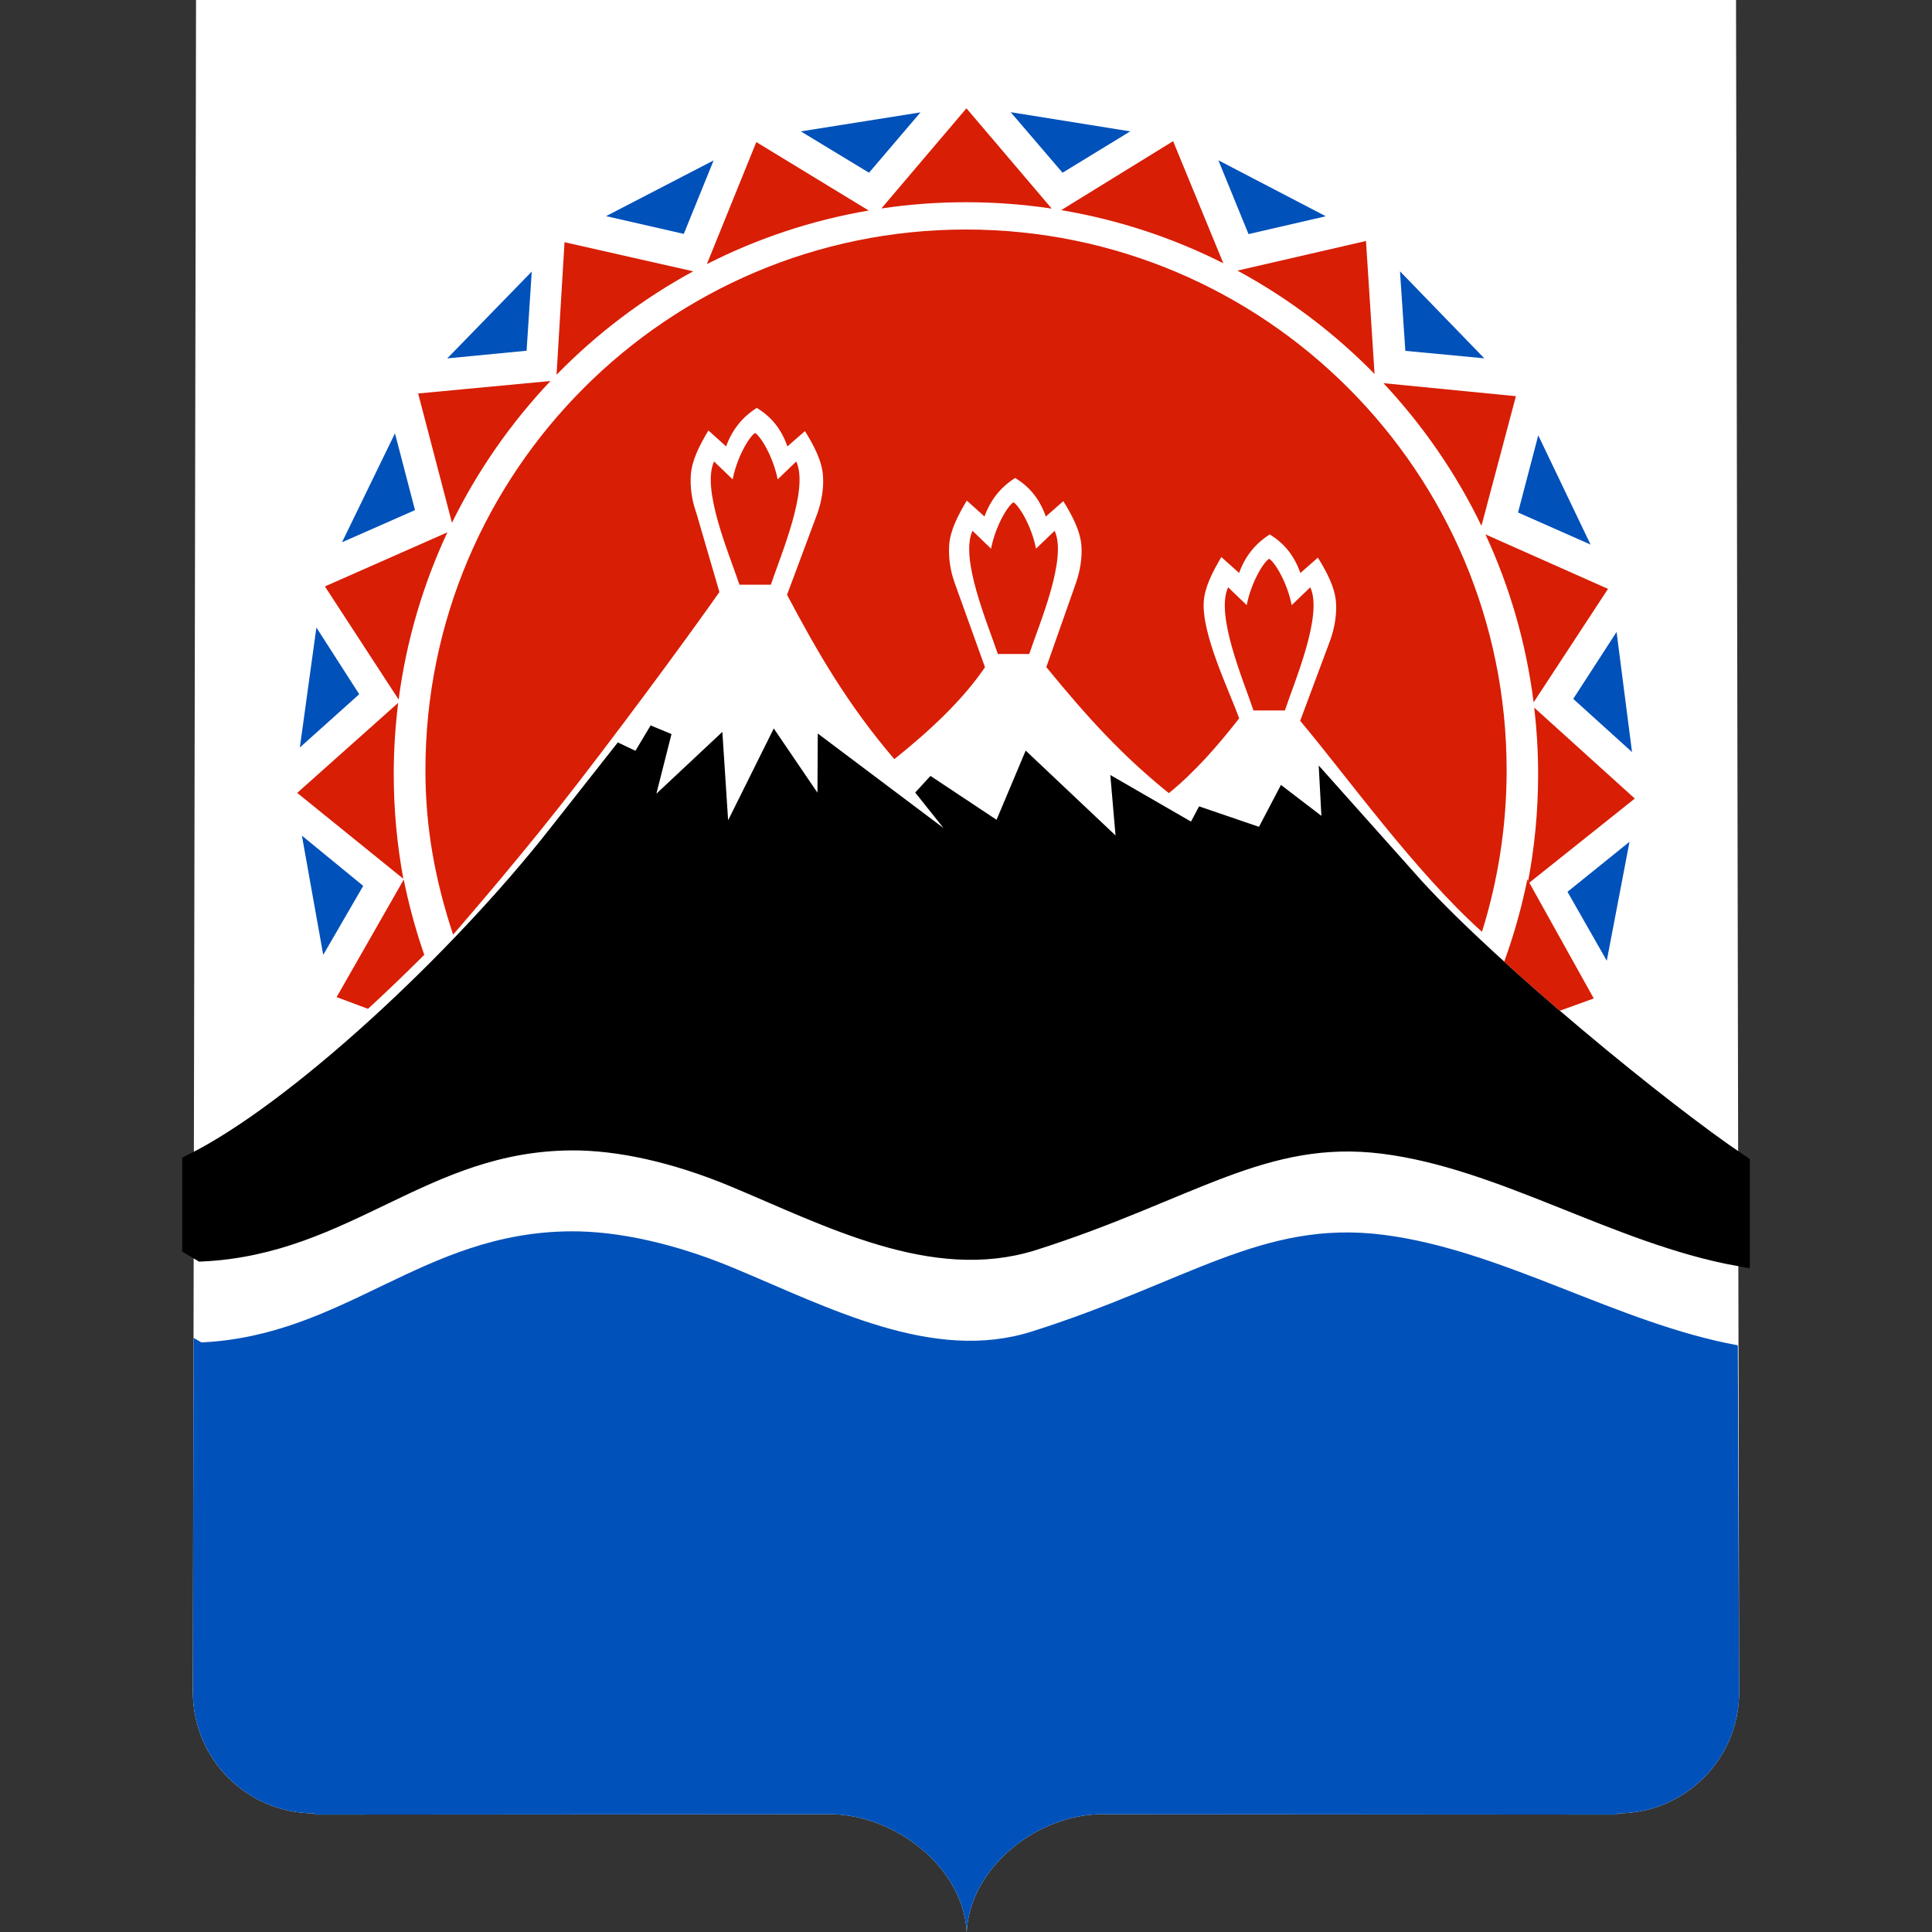 <svg width="30" height="30" viewBox="0 0 30 30" fill="none" xmlns="http://www.w3.org/2000/svg">
<rect x="0" y="0" width="30" height="30" fill="#333333" stroke="none"/>
<g clip-path="url(#clip0_713_21919)">
<path d="M26.957 9.15527e-05L27.005 26.228C27.005 26.243 27.006 26.259 27.006 26.275C27.006 27.315 26.162 28.158 25.122 28.158C25.117 28.158 25.112 28.177 25.107 28.177L17.113 28.171C16.108 28.171 15.06 28.997 15.011 30H15.01C14.961 28.997 13.892 28.171 12.887 28.171L4.893 28.177C4.888 28.177 4.883 28.158 4.878 28.158C3.838 28.158 2.995 27.315 2.995 26.275C2.995 26.259 2.995 26.243 2.995 26.228L3.044 0L26.957 9.15527e-05V9.15527e-05Z" fill="white"/>
<path d="M27.005 26.228C27.005 26.243 27.006 26.259 27.006 26.275C27.006 27.315 26.162 28.158 25.122 28.158C25.117 28.158 25.112 28.177 25.107 28.177L17.113 28.171C16.108 28.171 15.06 28.997 15.011 30H15.01C14.961 28.997 13.892 28.171 12.887 28.171L4.893 28.177C4.888 28.177 4.883 28.158 4.878 28.158C3.867 28.158 3.042 27.361 2.997 26.361V25.527L3.006 20.774L3.127 20.845C5.369 20.738 6.556 19.134 8.863 19.12C9.594 19.115 10.475 19.307 11.392 19.689C12.871 20.304 14.483 21.163 16.021 20.676C18.438 19.912 19.598 18.938 21.474 19.173C23.331 19.407 25.111 20.547 26.985 20.89L27.005 26.228H27.005Z" fill="#0051BA"/>
<path d="M3.007 18.086C4.622 17.279 7.138 14.939 8.676 12.98L9.733 11.638L9.519 12.588L10.255 11.355L9.871 12.869L11.064 11.751L11.172 13.406L12.039 11.662L12.868 12.881L12.874 11.744L15.662 13.84L14.35 12.196L15.555 12.996L15.991 11.96L17.539 13.422L17.447 12.358L20.315 14.014L18.562 12.689L19.636 13.056L19.95 12.457L20.716 13.043L20.681 12.382L21.945 13.798C23.17 15.137 25.79 17.284 26.993 18.092V19.482C25.119 19.139 23.341 17.973 21.484 17.739C19.608 17.503 18.448 18.477 16.031 19.242C14.493 19.728 12.881 18.87 11.403 18.254C10.486 17.873 9.605 17.681 8.873 17.686C6.566 17.7 5.38 19.304 3.137 19.411L3.007 19.334V18.086H3.007Z" fill="black" stroke="black" stroke-width="0.355"/>
<path d="M11.725 6.723C11.627 6.785 11.44 7.112 11.377 7.444C11.281 7.351 11.185 7.259 11.088 7.166C10.889 7.595 11.322 8.6 11.482 9.079H11.97C12.131 8.6 12.563 7.595 12.364 7.166C12.268 7.259 12.171 7.351 12.075 7.444C12.012 7.112 11.823 6.785 11.725 6.723V6.723Z" fill="#D81E05"/>
<path d="M15.737 7.799C15.639 7.861 15.452 8.188 15.389 8.52C15.293 8.427 15.197 8.334 15.101 8.242C14.902 8.671 15.334 9.676 15.494 10.155H15.982C16.143 9.676 16.575 8.671 16.376 8.242C16.28 8.334 16.183 8.427 16.087 8.52C16.024 8.188 15.835 7.861 15.737 7.799V7.799Z" fill="#D81E05"/>
<path d="M19.707 8.676C19.608 8.738 19.422 9.065 19.359 9.397C19.263 9.304 19.166 9.211 19.07 9.119C18.871 9.548 19.303 10.553 19.464 11.032H19.952C20.112 10.553 20.544 9.548 20.346 9.119C20.249 9.211 20.153 9.304 20.057 9.397C19.994 9.065 19.805 8.738 19.707 8.676V8.676Z" fill="#D81E05"/>
<path d="M14.999 3.564C19.634 3.564 23.395 7.326 23.395 11.959C23.395 12.833 23.26 13.676 23.012 14.469C21.978 13.544 20.909 12.049 20.189 11.193L20.66 9.93C20.723 9.747 20.757 9.552 20.746 9.363C20.731 9.127 20.608 8.891 20.464 8.659L20.192 8.898C20.102 8.642 19.955 8.444 19.716 8.299C19.488 8.444 19.333 8.641 19.241 8.897L18.965 8.65C18.83 8.879 18.709 9.11 18.692 9.339C18.657 9.845 19.078 10.704 19.242 11.154C18.912 11.577 18.551 11.991 18.15 12.316C17.429 11.736 16.893 11.148 16.247 10.359L16.707 9.053C16.77 8.87 16.804 8.675 16.793 8.486C16.778 8.25 16.655 8.014 16.511 7.782L16.239 8.021C16.149 7.764 16.002 7.567 15.763 7.422C15.535 7.567 15.38 7.764 15.287 8.02L15.012 7.773C14.877 8.002 14.755 8.232 14.739 8.462C14.726 8.659 14.756 8.862 14.824 9.051L15.295 10.361C14.939 10.885 14.41 11.37 13.887 11.788C13.151 10.926 12.688 10.116 12.221 9.236L12.695 7.965C12.758 7.781 12.792 7.586 12.78 7.398C12.766 7.161 12.643 6.926 12.499 6.694L12.227 6.932C12.137 6.676 11.99 6.479 11.751 6.334C11.523 6.479 11.368 6.675 11.275 6.932L11 6.684C10.864 6.914 10.743 7.144 10.727 7.374C10.714 7.57 10.744 7.774 10.812 7.963L11.171 9.193C10.888 9.6 9.939 10.909 8.983 12.147C8.14 13.239 7.305 14.2 7.036 14.513C6.757 13.67 6.606 12.857 6.606 11.959C6.606 7.326 10.368 3.564 14.999 3.564V3.564Z" fill="#D81E05"/>
<path d="M12.435 2.04L14.293 1.745L13.494 2.682L12.435 2.04V2.04Z" fill="#0051BA"/>
<path d="M15.694 1.742L17.55 2.04L16.499 2.682L15.694 1.742Z" fill="#0051BA"/>
<path d="M18.919 2.489L20.587 3.358L19.387 3.635L18.919 2.489V2.489Z" fill="#0051BA"/>
<path d="M21.739 4.213L23.048 5.564L21.822 5.448L21.739 4.213V4.213Z" fill="#0051BA"/>
<path d="M23.886 6.76L24.698 8.456L23.572 7.958L23.886 6.76V6.76Z" fill="#0051BA"/>
<path d="M25.102 9.813L25.342 11.678L24.429 10.852L25.102 9.813V9.813Z" fill="#0051BA"/>
<path d="M25.303 13.071L24.95 14.918L24.34 13.848L25.303 13.071V13.071Z" fill="#0051BA"/>
<path d="M9.411 3.356L11.081 2.491L10.618 3.632L9.411 3.356Z" fill="#0051BA"/>
<path d="M6.945 5.565L8.257 4.217L8.177 5.446L6.945 5.565V5.565Z" fill="#0051BA"/>
<path d="M5.311 8.42L6.133 6.729L6.444 7.921L5.311 8.42Z" fill="#0051BA"/>
<path d="M4.656 11.607L4.913 9.744L5.578 10.78L4.656 11.607Z" fill="#0051BA"/>
<path d="M5.019 14.827L4.688 12.976L5.64 13.756L5.019 14.827Z" fill="#0051BA"/>
<path d="M10.976 4.101L11.744 2.206L13.489 3.269C12.599 3.421 11.754 3.705 10.976 4.101V4.101Z" fill="#D81E05"/>
<path d="M8.642 5.819L8.766 3.761L10.764 4.213C9.978 4.64 9.263 5.183 8.642 5.819V5.819Z" fill="#D81E05"/>
<path d="M7.018 8.118L6.493 6.11L8.548 5.916C7.934 6.565 7.416 7.307 7.018 8.118Z" fill="#D81E05"/>
<path d="M6.19 10.863L5.045 9.106L6.947 8.266C6.57 9.073 6.31 9.946 6.19 10.863Z" fill="#D81E05"/>
<path d="M6.263 13.646L4.615 12.312L6.183 10.914C6.138 11.278 6.114 11.649 6.114 12.025C6.114 12.578 6.166 13.12 6.263 13.646Z" fill="#D81E05"/>
<path d="M23.823 10.988L25.385 12.4L23.72 13.728C23.827 13.177 23.884 12.607 23.884 12.025C23.884 11.674 23.863 11.328 23.823 10.988V10.988Z" fill="#D81E05"/>
<path d="M23.066 8.298L24.969 9.144L23.814 10.906C23.698 9.985 23.442 9.109 23.066 8.298Z" fill="#D81E05"/>
<path d="M21.482 5.95L23.539 6.152L23.004 8.165C22.61 7.35 22.094 6.604 21.482 5.95Z" fill="#D81E05"/>
<path d="M19.215 4.202L21.211 3.742L21.344 5.807C20.721 5.171 20.004 4.629 19.215 4.202Z" fill="#D81E05"/>
<path d="M16.478 3.263L18.216 2.192L18.996 4.088C18.215 3.694 17.369 3.413 16.478 3.263Z" fill="#D81E05"/>
<path d="M13.686 3.237L15.007 1.682L16.331 3.239C15.896 3.174 15.452 3.14 14.999 3.14C14.553 3.14 14.115 3.173 13.686 3.237V3.237Z" fill="#D81E05"/>
<path d="M5.714 15.665L5.227 15.483L6.269 13.658C6.342 14.018 6.437 14.377 6.556 14.733C6.567 14.764 6.577 14.795 6.588 14.826C6.56 14.854 6.531 14.882 6.503 14.911C6.246 15.166 5.983 15.418 5.714 15.665V15.665Z" fill="#D81E05"/>
<path d="M23.717 13.653L24.748 15.504L24.222 15.694C23.93 15.444 23.641 15.191 23.357 14.933C23.511 14.51 23.63 14.082 23.717 13.653V13.653Z" fill="#D81E05"/>
</g>
<defs>
<clipPath id="clip0_713_21919">
<rect width="30" height="30" fill="white"/>
</clipPath>
</defs>
</svg>
